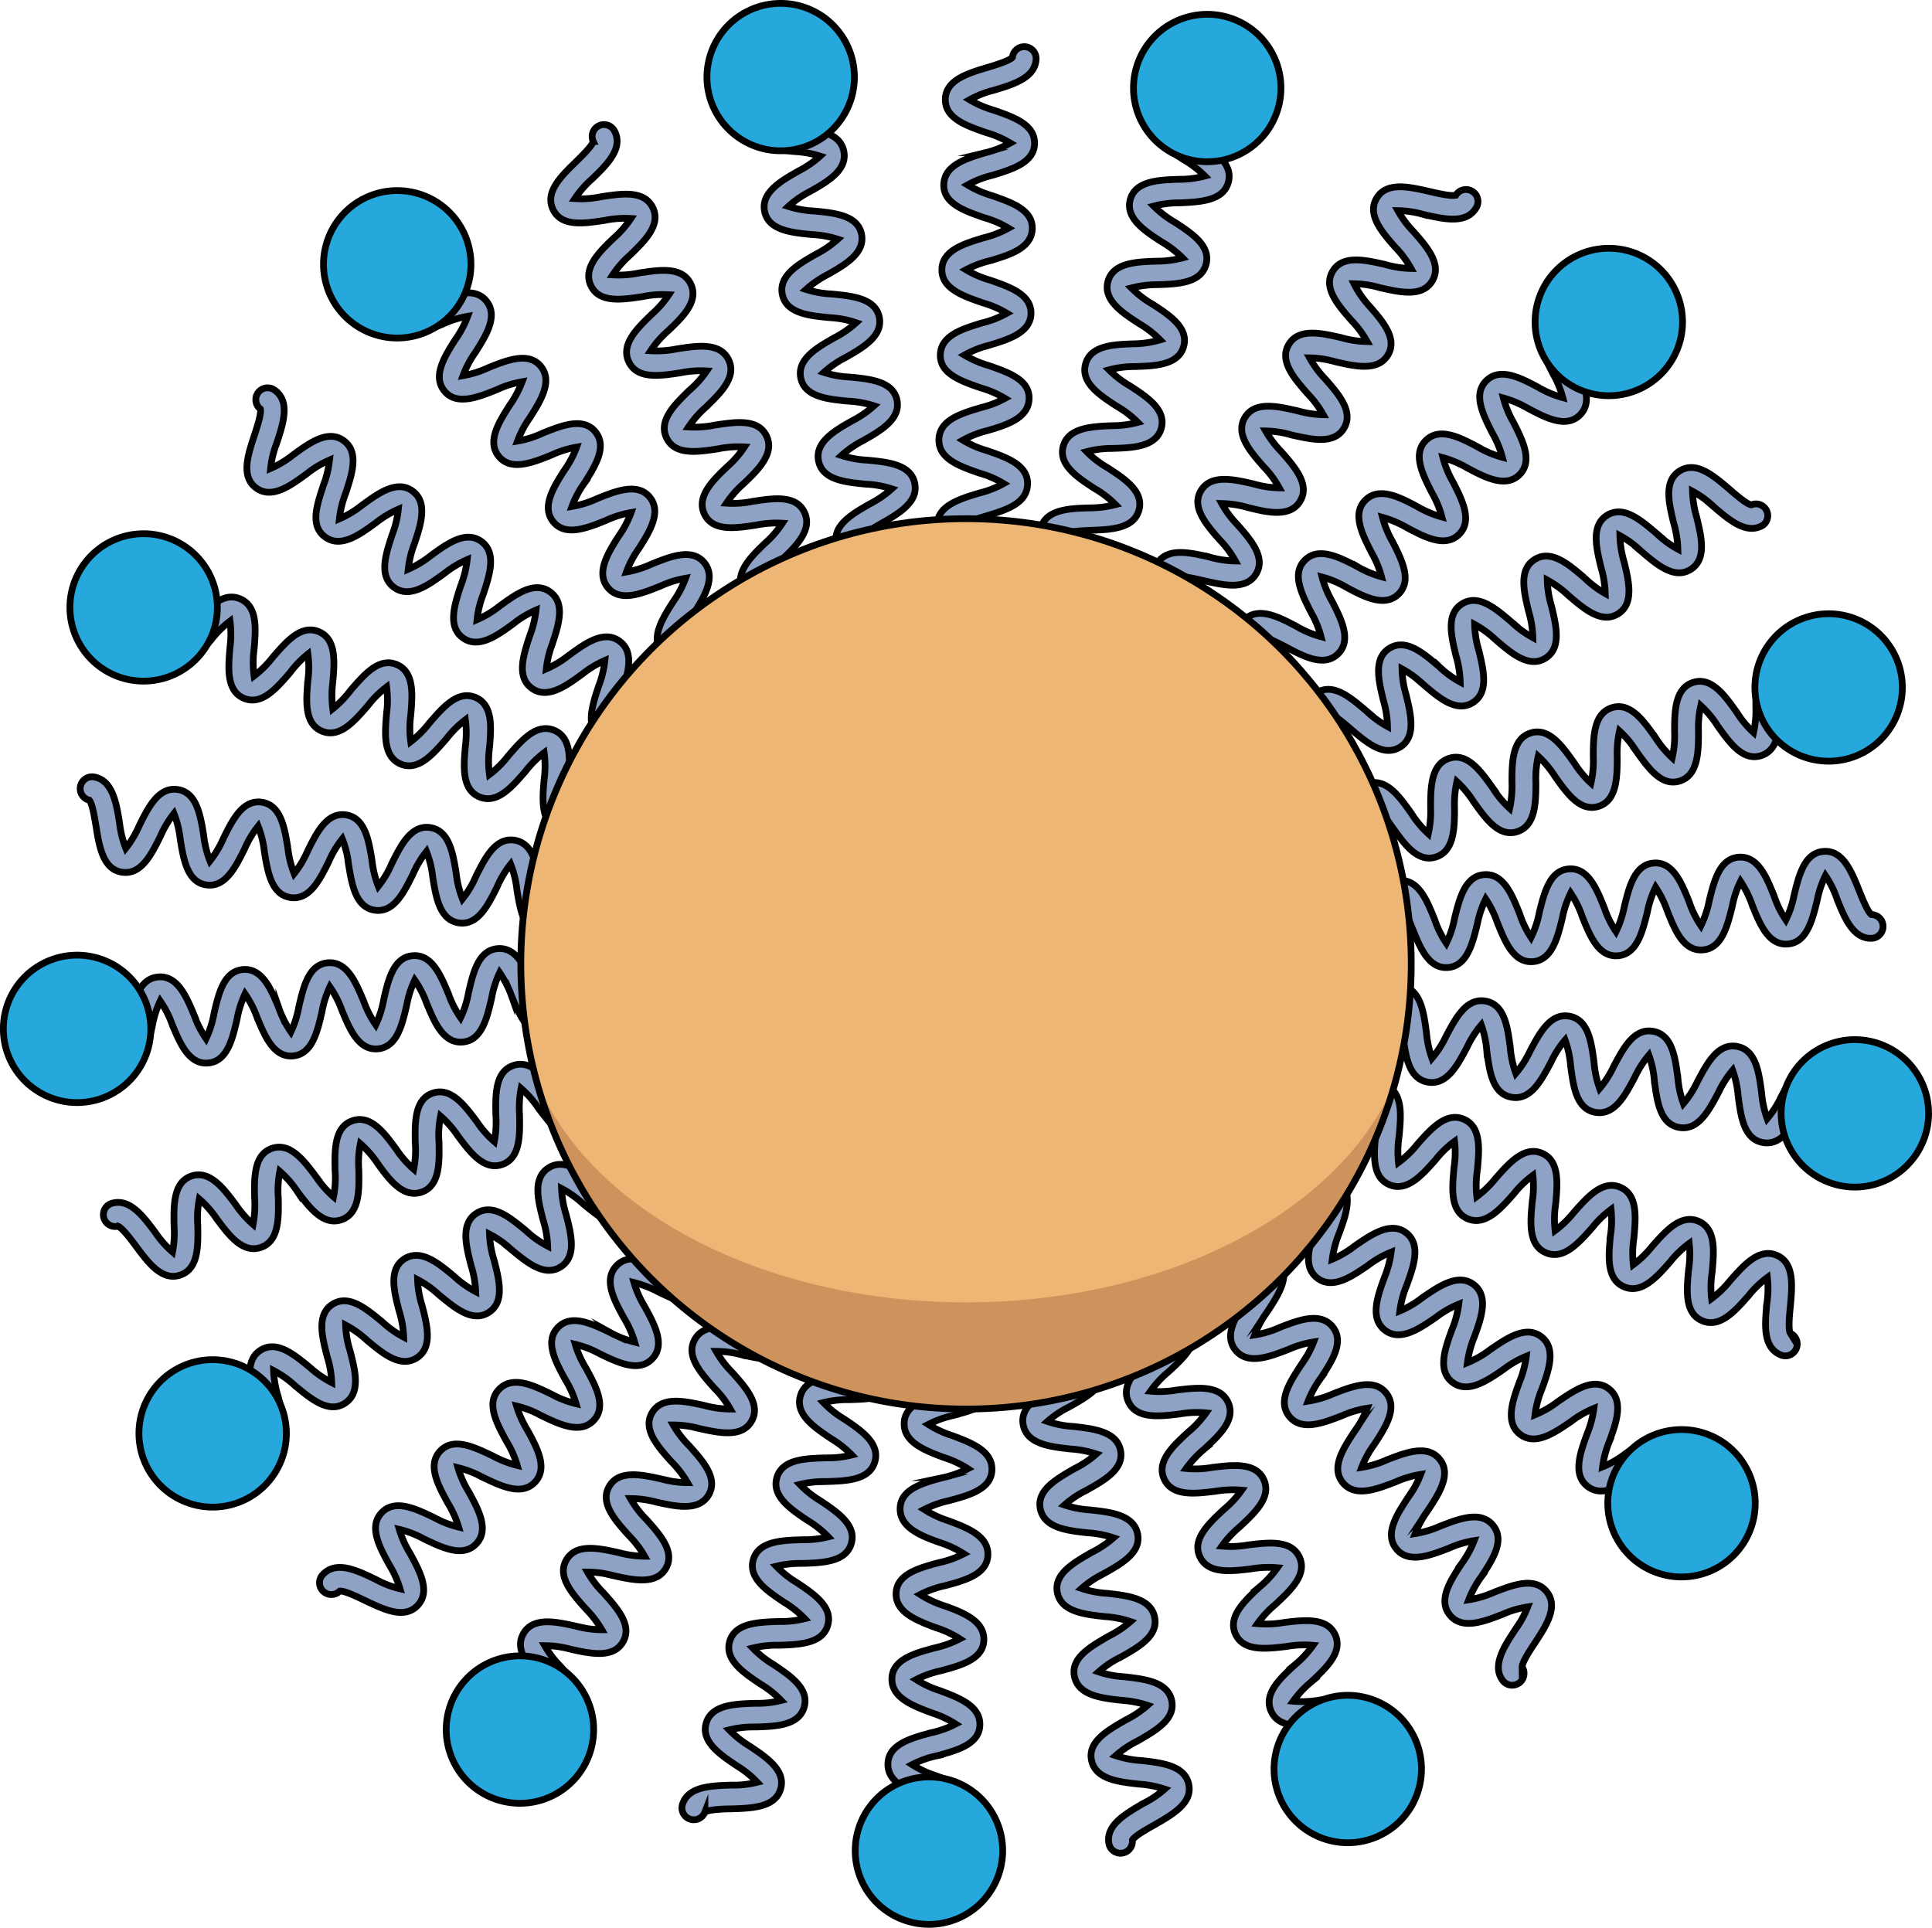 <svg id="Camada_1" data-name="Camada 1" xmlns="http://www.w3.org/2000/svg" width="286.45" height="285.83" viewBox="0 0 286.45 285.83"><title>elastin_like_polypeptide_transition</title><path d="M172.15,86a1.76,1.76,0,0,1-.6-2.41c1.48-2.45,4.81-1.67,7.75-1a14.87,14.87,0,0,0,3.86.59,14.28,14.28,0,0,0-2.33-3.14c-2-2.28-4.24-4.86-2.76-7.3s4.8-1.67,7.74-1a14.63,14.63,0,0,0,3.86.6,14.53,14.53,0,0,0-2.32-3.14c-2-2.27-4.24-4.85-2.77-7.3s4.81-1.66,7.75-1a14.87,14.87,0,0,0,3.86.59,14.92,14.92,0,0,0-2.33-3.13c-2-2.28-4.24-4.86-2.77-7.3s4.81-1.67,7.75-1a14.87,14.87,0,0,0,3.86.59,15.21,15.21,0,0,0-2.33-3.14c-2-2.27-4.24-4.85-2.77-7.3s4.81-1.66,7.75-1a14.57,14.57,0,0,0,3.86.6,14.61,14.61,0,0,0-2.33-3.14c-2-2.27-4.24-4.85-2.76-7.3s4.8-1.66,7.74-1c1.19.28,3.36.79,4,.56a1.75,1.75,0,0,1,3,1.89c-1.47,2.45-4.8,1.66-7.74,1a14.52,14.52,0,0,0-3.86-.59,14.48,14.48,0,0,0,2.33,3.13c2,2.27,4.24,4.85,2.76,7.3s-4.81,1.67-7.75,1a14.81,14.81,0,0,0-3.85-.59A14.5,14.5,0,0,0,203,45.35c2,2.28,4.25,4.86,2.77,7.3s-4.81,1.67-7.75,1a14.87,14.87,0,0,0-3.85-.59,14.77,14.77,0,0,0,2.32,3.14c2,2.27,4.24,4.85,2.77,7.3s-4.81,1.66-7.75,1a14.51,14.51,0,0,0-3.86-.6A15,15,0,0,0,190,67c2,2.28,4.24,4.85,2.77,7.3S188,76,185,75.25a14.93,14.93,0,0,0-3.86-.59,14.52,14.52,0,0,0,2.33,3.14c2,2.27,4.24,4.85,2.76,7.3s-4.81,1.67-7.75,1c-1.18-.27-3.36-.79-4-.55A1.76,1.76,0,0,1,172.15,86Z" fill="#8da2c4" stroke="#000" stroke-miterlimit="10"/><path d="M194.67,105.11a1.74,1.74,0,0,1,.58-2.41c2.44-1.49,5,.74,7.32,2.71a15,15,0,0,0,3.15,2.31,14.63,14.63,0,0,0-.61-3.86c-.71-2.93-1.52-6.26.92-7.75s5,.74,7.32,2.71a14.73,14.73,0,0,0,3.15,2.31,14.68,14.68,0,0,0-.62-3.86c-.71-2.93-1.52-6.26.92-7.75s5,.75,7.32,2.72a14.64,14.64,0,0,0,3.15,2.3,14.56,14.56,0,0,0-.62-3.85c-.71-2.94-1.52-6.26.92-7.75s5,.74,7.32,2.71A14.73,14.73,0,0,0,238,88a15,15,0,0,0-.62-3.85c-.71-2.94-1.52-6.27.92-7.76s5,.75,7.32,2.72a14.48,14.48,0,0,0,3.15,2.31,15,15,0,0,0-.62-3.86c-.71-2.93-1.52-6.26.92-7.75s5,.74,7.32,2.71c.92.8,2.61,2.26,3.27,2.34a1.75,1.75,0,0,1,1.75,3c-2.44,1.49-5-.74-7.32-2.72a14.74,14.74,0,0,0-3.15-2.3,15,15,0,0,0,.62,3.85c.71,2.94,1.52,6.26-.92,7.76s-5-.75-7.32-2.72a14.45,14.45,0,0,0-3.14-2.31,14.63,14.63,0,0,0,.61,3.86c.72,2.93,1.52,6.26-.91,7.75s-5-.74-7.32-2.72a15,15,0,0,0-3.15-2.3,14.56,14.56,0,0,0,.62,3.85c.71,2.94,1.52,6.26-.92,7.75s-5-.74-7.32-2.71a14.73,14.73,0,0,0-3.15-2.31,14.28,14.28,0,0,0,.62,3.86c.71,2.93,1.52,6.26-.92,7.75s-5-.74-7.32-2.72a15.26,15.26,0,0,0-3.15-2.3,14.5,14.5,0,0,0,.61,3.85c.71,2.94,1.52,6.27-.92,7.76s-5-.74-7.32-2.72c-.92-.79-2.62-2.25-3.28-2.33A1.76,1.76,0,0,1,194.67,105.11Z" fill="#8da2c4" stroke="#000" stroke-miterlimit="10"/><path d="M205.84,132.43a1.74,1.74,0,0,1,1.63-1.87c2.85-.2,4.12,3,5.24,5.79a14.43,14.43,0,0,0,1.73,3.5,14.38,14.38,0,0,0,1.23-3.71c.73-2.93,1.55-6.25,4.4-6.45s4.12,3,5.24,5.79A14.43,14.43,0,0,0,227,139a14.38,14.38,0,0,0,1.23-3.71c.73-2.93,1.55-6.25,4.4-6.45s4.12,3,5.24,5.79a14.43,14.43,0,0,0,1.73,3.5,15.24,15.24,0,0,0,1.23-3.7c.72-2.94,1.54-6.26,4.39-6.46s4.12,3,5.24,5.79a14.25,14.25,0,0,0,1.73,3.5,15.24,15.24,0,0,0,1.23-3.7c.72-2.93,1.54-6.26,4.39-6.46s4.12,3,5.24,5.79a14.25,14.25,0,0,0,1.73,3.5,14.42,14.42,0,0,0,1.23-3.7c.72-2.93,1.54-6.26,4.39-6.45s4.12,3,5.24,5.79c.45,1.13,1.28,3.2,1.83,3.58a1.76,1.76,0,0,1,.15,3.51c-2.85.19-4.12-3-5.24-5.79a14.25,14.25,0,0,0-1.73-3.5,14.82,14.82,0,0,0-1.23,3.7c-.72,2.93-1.54,6.26-4.39,6.45s-4.12-3-5.24-5.79a15.41,15.41,0,0,0-1.73-3.5,14.64,14.64,0,0,0-1.23,3.71c-.73,2.93-1.54,6.26-4.4,6.45s-4.12-3-5.23-5.79a15.41,15.41,0,0,0-1.73-3.5,14.64,14.64,0,0,0-1.23,3.71c-.73,2.93-1.55,6.25-4.4,6.45s-4.12-3-5.24-5.79a14.81,14.81,0,0,0-1.72-3.5,14.75,14.75,0,0,0-1.24,3.71c-.72,2.93-1.54,6.25-4.39,6.45s-4.12-3-5.24-5.79a15.2,15.2,0,0,0-1.73-3.5,14.8,14.8,0,0,0-1.24,3.7c-.72,2.94-1.54,6.26-4.39,6.46s-4.12-3-5.24-5.79c-.45-1.13-1.28-3.21-1.83-3.58A1.76,1.76,0,0,1,205.84,132.43Z" fill="#8da2c4" stroke="#000" stroke-miterlimit="10"/><path d="M203.13,161.82a1.75,1.75,0,0,1,2.31-.91c2.62,1.14,2.28,4.55,2,7.56a14.87,14.87,0,0,0-.09,3.9,14.69,14.69,0,0,0,2.81-2.72c2-2.26,4.26-4.83,6.88-3.69s2.28,4.55,2,7.55a14.9,14.9,0,0,0-.08,3.91,15,15,0,0,0,2.81-2.72c2-2.27,4.26-4.84,6.88-3.69s2.27,4.55,2,7.55a14.41,14.41,0,0,0-.08,3.9,14.88,14.88,0,0,0,2.8-2.71c2-2.27,4.26-4.84,6.88-3.7s2.27,4.55,2,7.55a14.48,14.48,0,0,0-.08,3.91,15,15,0,0,0,2.8-2.72c2-2.27,4.26-4.84,6.88-3.7s2.27,4.55,2,7.56a14.41,14.41,0,0,0-.08,3.9,15,15,0,0,0,2.8-2.72c2-2.26,4.26-4.83,6.88-3.69s2.27,4.55,2,7.55c-.12,1.21-.35,3.44,0,4a1.76,1.76,0,0,1-1.49,3.19c-2.62-1.15-2.28-4.55-2-7.56a14.83,14.83,0,0,0,.08-3.9,14.59,14.59,0,0,0-2.8,2.71c-2,2.27-4.26,4.84-6.88,3.7s-2.28-4.55-2-7.55a14.52,14.52,0,0,0,.09-3.91,14.69,14.69,0,0,0-2.81,2.72c-2,2.27-4.25,4.84-6.87,3.7s-2.28-4.55-2-7.56a14.45,14.45,0,0,0,.09-3.9,14.67,14.67,0,0,0-2.8,2.72c-2,2.26-4.26,4.83-6.88,3.69s-2.28-4.55-2-7.55a14.52,14.52,0,0,0,.09-3.91,14.69,14.69,0,0,0-2.81,2.72c-2,2.27-4.26,4.84-6.88,3.7s-2.27-4.55-2-7.56a14.41,14.41,0,0,0,.08-3.9,14.29,14.29,0,0,0-2.8,2.71c-2,2.27-4.26,4.84-6.88,3.7s-2.28-4.55-2-7.56c.12-1.21.35-3.43,0-4A1.75,1.75,0,0,1,203.13,161.82Z" fill="#8da2c4" stroke="#000" stroke-miterlimit="10"/><path d="M187.16,186.64a1.75,1.75,0,0,1,2.47.26c1.79,2.22-.08,5.09-1.74,7.61a14.62,14.62,0,0,0-1.87,3.43,14.41,14.41,0,0,0,3.74-1.12c2.82-1.09,6-2.32,7.81-.1s-.08,5.09-1.74,7.62a14.82,14.82,0,0,0-1.88,3.42,14.81,14.81,0,0,0,3.75-1.11c2.81-1.09,6-2.33,7.8-.11s-.08,5.09-1.73,7.62a14.45,14.45,0,0,0-1.88,3.42,14.41,14.41,0,0,0,3.74-1.12c2.82-1.09,6-2.32,7.81-.1s-.08,5.09-1.74,7.61a14.87,14.87,0,0,0-1.88,3.43,15,15,0,0,0,3.74-1.12c2.82-1.09,6-2.33,7.81-.1s-.08,5.08-1.74,7.61a14.57,14.57,0,0,0-1.87,3.42,14.75,14.75,0,0,0,3.74-1.11c2.82-1.09,6-2.33,7.81-.1s-.09,5.08-1.74,7.61c-.67,1-1.9,2.88-1.89,3.55a1.76,1.76,0,0,1-2.79,2.13c-1.79-2.22.08-5.08,1.74-7.61a15,15,0,0,0,1.88-3.42,14.63,14.63,0,0,0-3.74,1.11c-2.82,1.09-6,2.33-7.81.1s.08-5.08,1.74-7.61a14.75,14.75,0,0,0,1.87-3.42,14.41,14.41,0,0,0-3.74,1.12c-2.82,1.09-6,2.32-7.8.1s.08-5.09,1.73-7.61a14.5,14.5,0,0,0,1.88-3.43,15.24,15.24,0,0,0-3.74,1.12c-2.82,1.09-6,2.33-7.81.1s.08-5.08,1.74-7.61a15,15,0,0,0,1.88-3.42,14.69,14.69,0,0,0-3.75,1.11c-2.81,1.09-6,2.33-7.8.1s.08-5.08,1.73-7.61a14.5,14.5,0,0,0,1.88-3.43A15.24,15.24,0,0,0,191,200.1c-2.82,1.09-6,2.32-7.81.1s.08-5.09,1.73-7.61c.67-1,1.9-2.89,1.89-3.56A1.74,1.74,0,0,1,187.16,186.64Z" fill="#8da2c4" stroke="#000" stroke-miterlimit="10"/><path d="M161.53,201.27a1.76,1.76,0,0,1,2.07,1.38c.57,2.8-2.42,4.47-5.06,5.95a14.55,14.55,0,0,0-3.24,2.17,14.3,14.3,0,0,0,3.83.74c3,.34,6.41.72,7,3.52s-2.42,4.47-5.06,5.95a14.55,14.55,0,0,0-3.24,2.17,14.53,14.53,0,0,0,3.83.74c3,.33,6.4.71,7,3.52s-2.42,4.47-5.05,5.94a14.88,14.88,0,0,0-3.25,2.18,14.73,14.73,0,0,0,3.83.73c3,.34,6.41.72,7,3.52s-2.42,4.47-5.06,5.95a13.9,13.9,0,0,0-3.24,2.17,14.56,14.56,0,0,0,3.83.73c3,.34,6.4.72,7,3.52s-2.42,4.47-5.06,6a14.68,14.68,0,0,0-3.24,2.17,14.64,14.64,0,0,0,3.83.73c3,.34,6.41.72,7,3.52s-2.42,4.47-5.05,6c-1.06.59-3,1.68-3.31,2.28a1.76,1.76,0,0,1-3.46.6c-.57-2.8,2.42-4.47,5-6a14.88,14.88,0,0,0,3.25-2.17,15.12,15.12,0,0,0-3.84-.74c-3-.33-6.4-.71-7-3.51s2.42-4.47,5.06-6a14.55,14.55,0,0,0,3.24-2.17,15,15,0,0,0-3.83-.74c-3-.33-6.4-.71-7-3.51s2.42-4.47,5.05-6a14.88,14.88,0,0,0,3.25-2.17,15.13,15.13,0,0,0-3.83-.74c-3-.33-6.41-.71-7-3.51s2.42-4.47,5.06-6a14.88,14.88,0,0,0,3.25-2.17,14.7,14.7,0,0,0-3.84-.74c-3-.33-6.4-.71-7-3.52s2.42-4.47,5.06-6a14.55,14.55,0,0,0,3.24-2.17,15,15,0,0,0-3.83-.74c-3-.33-6.41-.71-7-3.51s2.42-4.48,5.06-6c1.06-.59,3-1.68,3.31-2.28A1.77,1.77,0,0,1,161.53,201.27Z" fill="#8da2c4" stroke="#000" stroke-miterlimit="10"/><path d="M132,202.43a1.75,1.75,0,0,1,1.2,2.17c-.79,2.75-4.21,2.85-7.23,2.94a14.9,14.9,0,0,0-3.88.43,14.52,14.52,0,0,0,3.06,2.43c2.51,1.68,5.35,3.59,4.56,6.34s-4.21,2.85-7.23,2.94a14.9,14.9,0,0,0-3.88.43,14.58,14.58,0,0,0,3.06,2.43c2.5,1.68,5.35,3.59,4.56,6.33s-4.22,2.85-7.24,2.95a14.62,14.62,0,0,0-3.88.42,14.78,14.78,0,0,0,3.06,2.43c2.51,1.68,5.36,3.59,4.56,6.33s-4.21,2.85-7.23,2.95a14.62,14.62,0,0,0-3.88.42,14.78,14.78,0,0,0,3.06,2.43c2.51,1.68,5.35,3.59,4.56,6.33s-4.21,2.85-7.23,2.94a15,15,0,0,0-3.88.43,14.78,14.78,0,0,0,3.06,2.43c2.51,1.68,5.35,3.59,4.56,6.33s-4.21,2.85-7.23,2.95c-1.21,0-3.45.1-4,.49a1.76,1.76,0,0,1-3.35-1.06c.79-2.75,4.22-2.85,7.23-2.95a14.52,14.52,0,0,0,3.88-.42,14.43,14.43,0,0,0-3-2.43c-2.51-1.68-5.36-3.59-4.57-6.33s4.22-2.85,7.24-2.95a14.62,14.62,0,0,0,3.88-.42,14.78,14.78,0,0,0-3.06-2.43c-2.51-1.68-5.36-3.59-4.57-6.33s4.22-2.85,7.24-2.95a14.62,14.62,0,0,0,3.88-.42,14.78,14.78,0,0,0-3.06-2.43c-2.51-1.68-5.36-3.59-4.56-6.33s4.21-2.85,7.23-2.94a15,15,0,0,0,3.88-.43,14.78,14.78,0,0,0-3.06-2.43c-2.51-1.68-5.35-3.59-4.56-6.34s4.21-2.85,7.23-2.94a14.53,14.53,0,0,0,3.88-.43,14.83,14.83,0,0,0-3.06-2.42c-2.51-1.69-5.35-3.59-4.56-6.34s4.21-2.85,7.23-2.95c1.22,0,3.45-.1,4-.49A1.76,1.76,0,0,1,132,202.43Z" fill="#8da2c4" stroke="#000" stroke-miterlimit="10"/><path d="M105.35,189.83a1.75,1.75,0,0,1,.06,2.48c-2,2.07-5,.59-7.77-.73A15.29,15.29,0,0,0,94,190.17a14.68,14.68,0,0,0,1.59,3.57c1.45,2.65,3.09,5.66,1.12,7.73s-5.06.58-7.78-.73a14.34,14.34,0,0,0-3.64-1.41,14.93,14.93,0,0,0,1.6,3.56c1.45,2.65,3.09,5.66,1.12,7.73s-5.06.58-7.78-.73a14.34,14.34,0,0,0-3.64-1.41,15.11,15.11,0,0,0,1.6,3.56c1.45,2.65,3.09,5.65,1.12,7.73s-5,.58-7.77-.73a14.94,14.94,0,0,0-3.64-1.42,14.68,14.68,0,0,0,1.59,3.57c1.45,2.65,3.09,5.65,1.12,7.72s-5,.59-7.77-.73a14.48,14.48,0,0,0-3.64-1.41,14.54,14.54,0,0,0,1.6,3.56c1.44,2.65,3.08,5.66,1.11,7.73s-5,.58-7.77-.73c-1.09-.53-3.11-1.5-3.77-1.41a1.75,1.75,0,0,1-2.48-2.48c2-2.07,5.06-.58,7.78.73a14.48,14.48,0,0,0,3.64,1.41,14.54,14.54,0,0,0-1.6-3.56c-1.45-2.65-3.09-5.66-1.12-7.73s5.06-.58,7.78.73A14.34,14.34,0,0,0,68,226.43a14.93,14.93,0,0,0-1.6-3.56c-1.45-2.65-3.09-5.66-1.12-7.73s5-.58,7.77.73a14.94,14.94,0,0,0,3.64,1.42,14.68,14.68,0,0,0-1.59-3.57C73.66,211.07,72,208.07,74,206s5.05-.59,7.77.73a14.87,14.87,0,0,0,3.64,1.41,14.68,14.68,0,0,0-1.59-3.57c-1.45-2.65-3.09-5.65-1.12-7.72s5-.59,7.77.73A14.87,14.87,0,0,0,94.1,199a14.68,14.68,0,0,0-1.59-3.57c-1.45-2.65-3.09-5.65-1.12-7.73s5-.58,7.77.73c1.1.53,3.11,1.5,3.77,1.41A1.76,1.76,0,0,1,105.35,189.83Z" fill="#8da2c4" stroke="#000" stroke-miterlimit="10"/><path d="M87.49,166.33a1.75,1.75,0,0,1-1.09,2.23c-2.7.93-4.75-1.81-6.56-4.23a14.6,14.6,0,0,0-2.58-2.94,15.17,15.17,0,0,0-.23,3.9c.06,3,.13,6.45-2.58,7.38s-4.75-1.82-6.56-4.24a14.53,14.53,0,0,0-2.57-2.93,14.22,14.22,0,0,0-.23,3.89c.06,3,.12,6.45-2.58,7.37S57.76,175,56,172.53a14.9,14.9,0,0,0-2.57-2.94,14.32,14.32,0,0,0-.23,3.9c.06,3,.12,6.44-2.58,7.37s-4.75-1.81-6.56-4.23a14.9,14.9,0,0,0-2.57-2.94,14.29,14.29,0,0,0-.23,3.9c.06,3,.13,6.44-2.58,7.37s-4.75-1.82-6.55-4.24a14.83,14.83,0,0,0-2.58-2.93,14.67,14.67,0,0,0-.23,3.9c.06,3,.13,6.44-2.58,7.37s-4.75-1.82-6.55-4.24c-.73-1-2.07-2.76-2.7-3a1.76,1.76,0,0,1-1.05-3.35c2.71-.92,4.75,1.82,6.56,4.24a14.55,14.55,0,0,0,2.58,2.93,15.05,15.05,0,0,0,.23-3.89c-.06-3-.13-6.45,2.57-7.37s4.75,1.81,6.56,4.23a14.92,14.92,0,0,0,2.58,2.94,15.17,15.17,0,0,0,.23-3.9c-.06-3-.13-6.44,2.57-7.37s4.75,1.81,6.56,4.24a14.81,14.81,0,0,0,2.57,2.93,14.26,14.26,0,0,0,.23-3.9c-.06-3-.13-6.44,2.58-7.37S57,168,58.77,170.43a14.53,14.53,0,0,0,2.57,2.93,14.26,14.26,0,0,0,.23-3.9c-.06-3-.12-6.44,2.58-7.37s4.75,1.82,6.56,4.24a14.25,14.25,0,0,0,2.58,2.93,15.1,15.1,0,0,0,.23-3.9c-.06-3-.13-6.44,2.58-7.37s4.75,1.82,6.56,4.24c.72,1,2.06,2.76,2.69,3A1.76,1.76,0,0,1,87.49,166.33Z" fill="#8da2c4" stroke="#000" stroke-miterlimit="10"/><path d="M82.5,137.25a1.75,1.75,0,0,1-2,1.47c-2.82-.42-3.37-3.8-3.86-6.79a14.48,14.48,0,0,0-.93-3.79,14.88,14.88,0,0,0-2,3.35c-1.34,2.71-2.86,5.78-5.69,5.35s-3.38-3.8-3.86-6.78a14.46,14.46,0,0,0-.93-3.8,14.88,14.88,0,0,0-2,3.35c-1.34,2.71-2.86,5.78-5.68,5.35s-3.38-3.8-3.87-6.78a14.38,14.38,0,0,0-.93-3.79,14.8,14.8,0,0,0-2,3.35c-1.34,2.7-2.86,5.77-5.69,5.34s-3.37-3.8-3.86-6.78a14.48,14.48,0,0,0-.93-3.79,14.8,14.8,0,0,0-2,3.35c-1.34,2.7-2.86,5.77-5.69,5.35s-3.37-3.81-3.86-6.79a14.48,14.48,0,0,0-.93-3.79,15,15,0,0,0-2,3.35c-1.34,2.71-2.86,5.77-5.69,5.35s-3.38-3.81-3.86-6.79c-.2-1.2-.55-3.4-1-3.89a1.76,1.76,0,0,1,.61-3.46c2.83.43,3.38,3.81,3.87,6.79a14.48,14.48,0,0,0,.93,3.79,15,15,0,0,0,2-3.35c1.34-2.71,2.86-5.77,5.69-5.35s3.37,3.81,3.86,6.79a14.48,14.48,0,0,0,.93,3.79,14.88,14.88,0,0,0,2-3.35c1.34-2.71,2.86-5.78,5.69-5.35s3.37,3.8,3.86,6.79a14.48,14.48,0,0,0,.93,3.79,14.88,14.88,0,0,0,2-3.35c1.34-2.71,2.86-5.78,5.69-5.35s3.38,3.8,3.86,6.78a14.56,14.56,0,0,0,.93,3.8,14.74,14.74,0,0,0,2-3.36c1.34-2.7,2.86-5.77,5.69-5.34s3.37,3.8,3.86,6.78a14.38,14.38,0,0,0,.93,3.79,14.44,14.44,0,0,0,2-3.35c1.35-2.7,2.87-5.77,5.69-5.35s3.38,3.81,3.87,6.79c.19,1.2.55,3.41,1,3.89A1.76,1.76,0,0,1,82.5,137.25Z" fill="#8da2c4" stroke="#000" stroke-miterlimit="10"/><path d="M91.51,109.14a1.77,1.77,0,0,1-2.46.39c-2.31-1.69-1.24-4.94-.29-7.81a14.56,14.56,0,0,0,.92-3.79,14.84,14.84,0,0,0-3.32,2c-2.44,1.78-5.21,3.8-7.52,2.12s-1.24-4.93-.29-7.8a14.56,14.56,0,0,0,.92-3.79,14.48,14.48,0,0,0-3.32,2c-2.44,1.78-5.21,3.8-7.52,2.12s-1.24-4.94-.29-7.8a15,15,0,0,0,.93-3.8,15,15,0,0,0-3.33,2c-2.44,1.78-5.2,3.8-7.51,2.12s-1.24-4.93-.29-7.8a14.56,14.56,0,0,0,.92-3.79,14.84,14.84,0,0,0-3.32,2c-2.44,1.78-5.2,3.8-7.52,2.12S47,74.87,47.93,72a15,15,0,0,0,.93-3.79,14.88,14.88,0,0,0-3.33,2C43.1,72,40.33,74.05,38,72.37s-1.24-4.93-.29-7.8c.38-1.16,1.08-3.28.9-3.92a1.75,1.75,0,0,1,2.14-2.78c2.31,1.68,1.24,4.93.29,7.8a14.47,14.47,0,0,0-.92,3.79,14.84,14.84,0,0,0,3.32-2c2.44-1.79,5.21-3.81,7.52-2.12s1.24,4.93.29,7.8a14.94,14.94,0,0,0-.93,3.79,14.88,14.88,0,0,0,3.33-2c2.44-1.79,5.2-3.81,7.51-2.12s1.24,4.93.29,7.8a14.47,14.47,0,0,0-.92,3.79,14.56,14.56,0,0,0,3.32-2c2.44-1.78,5.2-3.8,7.51-2.12s1.24,4.94.3,7.81a14.53,14.53,0,0,0-.93,3.79,14.81,14.81,0,0,0,3.33-2c2.44-1.78,5.2-3.8,7.51-2.11s1.24,4.93.29,7.8A14.56,14.56,0,0,0,81,99.18a15.11,15.11,0,0,0,3.33-2c2.43-1.78,5.2-3.8,7.51-2.12s1.24,4.93.29,7.8c-.38,1.16-1.08,3.28-.9,3.92A1.77,1.77,0,0,1,91.51,109.14Z" fill="#8da2c4" stroke="#000" stroke-miterlimit="10"/><path d="M112.47,88.37a1.75,1.75,0,0,1-2.35-.79c-1.28-2.56,1.18-5,3.34-7.06A14.6,14.6,0,0,0,116,77.58a14.86,14.86,0,0,0-3.89.28c-3,.45-6.38,1-7.65-1.59s1.18-5,3.35-7.06a14.6,14.6,0,0,0,2.57-2.94,14.94,14.94,0,0,0-3.9.28c-3,.46-6.37,1-7.64-1.59s1.18-4.95,3.34-7.06A14.31,14.31,0,0,0,104.78,55a14.86,14.86,0,0,0-3.89.28c-3,.45-6.37,1-7.64-1.59s1.18-4.95,3.34-7.06a14.31,14.31,0,0,0,2.57-2.93,14.86,14.86,0,0,0-3.89.28c-3,.45-6.37,1-7.64-1.59s1.18-5,3.34-7.06a14.85,14.85,0,0,0,2.57-2.93,14.44,14.44,0,0,0-3.89.28c-3,.45-6.37,1-7.64-1.59s1.18-4.95,3.34-7.06c.87-.85,2.47-2.41,2.61-3.06a1.75,1.75,0,0,1,3.18-1.48C92.42,22,90,24.41,87.8,26.52a14.85,14.85,0,0,0-2.57,2.93,14,14,0,0,0,3.89-.28c3-.45,6.37-1,7.65,1.59s-1.18,4.95-3.35,7.06a14.6,14.6,0,0,0-2.57,2.94,14.86,14.86,0,0,0,3.89-.28c3-.46,6.37-1,7.65,1.59s-1.18,4.94-3.35,7a14.6,14.6,0,0,0-2.57,2.94,14.86,14.86,0,0,0,3.89-.28c3-.46,6.37-1,7.65,1.59s-1.18,4.94-3.35,7.05a14.6,14.6,0,0,0-2.57,2.94,15,15,0,0,0,3.9-.28c3-.45,6.37-1,7.64,1.59s-1.18,5-3.34,7.06a14.62,14.62,0,0,0-2.58,2.93,14.46,14.46,0,0,0,3.9-.27c3-.46,6.37-1,7.64,1.59s-1.18,5-3.34,7.06c-.87.85-2.47,2.41-2.61,3.06A1.76,1.76,0,0,1,112.47,88.37Z" fill="#8da2c4" stroke="#000" stroke-miterlimit="10"/><path d="M140.66,79.62a1.74,1.74,0,0,1-1.72-1.78c.05-2.86,3.33-3.85,6.22-4.72a14.62,14.62,0,0,0,3.64-1.42,14.62,14.62,0,0,0-3.59-1.55c-2.86-1-6.09-2.09-6-5s3.33-3.84,6.22-4.71A14.62,14.62,0,0,0,149,59.07a14.71,14.71,0,0,0-3.58-1.55c-2.86-1-6.1-2.08-6-4.94s3.33-3.84,6.23-4.71a14.69,14.69,0,0,0,3.63-1.42,14.71,14.71,0,0,0-3.58-1.55c-2.86-1-6.1-2.08-6.05-4.94s3.34-3.84,6.23-4.71a14.78,14.78,0,0,0,3.64-1.42,14.62,14.62,0,0,0-3.59-1.55c-2.86-1-6.1-2.08-6-4.94s3.33-3.84,6.22-4.71a14.62,14.62,0,0,0,3.64-1.42,14.71,14.71,0,0,0-3.58-1.55c-2.86-1-6.1-2.08-6.05-4.94s3.33-3.84,6.22-4.71c1.17-.35,3.31-1,3.73-1.51a1.76,1.76,0,0,1,3.51.15c-.05,2.86-3.33,3.85-6.23,4.72a14.53,14.53,0,0,0-3.63,1.42,15.1,15.1,0,0,0,3.58,1.55c2.86,1,6.1,2.08,6.05,4.94S150,25.12,147.1,26a14.62,14.62,0,0,0-3.64,1.42A15,15,0,0,0,147.05,29c2.86,1,6.1,2.08,6,4.94s-3.33,3.84-6.22,4.71A14.62,14.62,0,0,0,143.23,40a14.72,14.72,0,0,0,3.58,1.54c2.86,1,6.1,2.09,6.05,4.94s-3.33,3.85-6.22,4.72A14.62,14.62,0,0,0,143,52.65a15.1,15.1,0,0,0,3.58,1.55c2.86,1,6.1,2.08,6,4.94S149.3,63,146.4,63.85a14.53,14.53,0,0,0-3.63,1.42,14.37,14.37,0,0,0,3.58,1.55c2.86,1,6.1,2.09,6,5s-3.33,3.84-6.22,4.71c-1.16.35-3.31,1-3.73,1.51A1.74,1.74,0,0,1,140.66,79.62Z" fill="#8da2c4" stroke="#000" stroke-miterlimit="10"/><path d="M184.52,94.39a1.76,1.76,0,0,1,0-2.49c2-2,5.07-.43,7.75,1a14.66,14.66,0,0,0,3.6,1.51,14.73,14.73,0,0,0-1.49-3.61c-1.37-2.69-2.93-5.74-.9-7.75s5.07-.44,7.75.95a14.89,14.89,0,0,0,3.6,1.52,14.73,14.73,0,0,0-1.49-3.61c-1.37-2.69-2.92-5.75-.89-7.76s5.06-.44,7.75,1a14.6,14.6,0,0,0,3.59,1.51,14.67,14.67,0,0,0-1.49-3.6c-1.37-2.7-2.92-5.75-.89-7.76s5.06-.44,7.75,1a14.6,14.6,0,0,0,3.59,1.51,14.67,14.67,0,0,0-1.49-3.6c-1.37-2.7-2.92-5.75-.89-7.76s5.06-.44,7.74,1a14.82,14.82,0,0,0,3.6,1.51,14.67,14.67,0,0,0-1.49-3.6c-1.37-2.7-2.92-5.75-.89-7.76s5.06-.44,7.74,1c1.08.56,3.07,1.59,3.73,1.52a1.76,1.76,0,0,1,2.41,2.56c-2,2-5.07.43-7.75-1a14.89,14.89,0,0,0-3.6-1.52,14.73,14.73,0,0,0,1.49,3.61c1.37,2.69,2.92,5.74.9,7.76s-5.07.43-7.75-1a15.3,15.3,0,0,0-3.6-1.52,14.57,14.57,0,0,0,1.49,3.61c1.37,2.69,2.92,5.75.9,7.76s-5.07.43-7.75-1a15.3,15.3,0,0,0-3.6-1.52,14.57,14.57,0,0,0,1.49,3.61c1.37,2.69,2.93,5.74.9,7.76s-5.07.43-7.75-1a15.3,15.3,0,0,0-3.6-1.52,14.78,14.78,0,0,0,1.49,3.62c1.37,2.69,2.92,5.74.89,7.75s-5.06.44-7.74-1a14.5,14.5,0,0,0-3.6-1.52,14.73,14.73,0,0,0,1.49,3.61c1.37,2.69,2.92,5.74.89,7.76s-5.07.44-7.75-1c-1.08-.56-3.07-1.59-3.73-1.51A1.75,1.75,0,0,1,184.52,94.39Z" fill="#8da2c4" stroke="#000" stroke-miterlimit="10"/><path id="changecolor" d="M230.76,55.43A10.93,10.93,0,1,0,230.82,40,10.93,10.93,0,0,0,230.76,55.43Z" fill="#26a8dc" stroke="#000" stroke-linecap="round" stroke-linejoin="round"/><path d="M201.68,118.39a1.77,1.77,0,0,1,1.16-2.2c2.73-.85,4.7,2,6.43,4.43a14.49,14.49,0,0,0,2.5,3,15,15,0,0,0,.34-3.89c0-3,.06-6.45,2.79-7.3s4.7,2,6.44,4.43a14.35,14.35,0,0,0,2.49,3,15,15,0,0,0,.34-3.89c0-3,.06-6.44,2.79-7.29s4.7,2,6.43,4.43a15,15,0,0,0,2.49,3,14.46,14.46,0,0,0,.35-3.88c0-3,.05-6.45,2.78-7.3s4.7,2,6.43,4.43a15,15,0,0,0,2.49,3,14.46,14.46,0,0,0,.35-3.88c0-3,.05-6.45,2.78-7.3s4.7,2,6.44,4.43a14.43,14.43,0,0,0,2.49,3,15,15,0,0,0,.34-3.89c0-3,.06-6.45,2.79-7.3s4.69,2,6.43,4.43c.7,1,2,2.82,2.6,3.06a1.76,1.76,0,0,1,1,3.38c-2.73.85-4.7-2-6.43-4.42a14.8,14.8,0,0,0-2.49-3,14.5,14.5,0,0,0-.35,3.89c0,3-.06,6.44-2.79,7.29s-4.69-2-6.43-4.42a14.48,14.48,0,0,0-2.49-3,15,15,0,0,0-.34,3.89c0,3-.06,6.44-2.79,7.29s-4.69-2-6.43-4.42a14.48,14.48,0,0,0-2.49-3,15,15,0,0,0-.34,3.89c0,3-.06,6.44-2.79,7.29s-4.7-2-6.43-4.43a15,15,0,0,0-2.49-3,14.5,14.5,0,0,0-.35,3.89c0,3-.06,6.44-2.79,7.29s-4.69-2-6.43-4.42a14.8,14.8,0,0,0-2.49-3,14.92,14.92,0,0,0-.35,3.89c0,3-.05,6.44-2.79,7.29s-4.69-2-6.43-4.42c-.7-1-2-2.83-2.61-3.07A1.76,1.76,0,0,1,201.68,118.39Z" fill="#8da2c4" stroke="#000" stroke-miterlimit="10"/><path id="changecolor-2" data-name="changecolor" d="M260.69,105.19a10.93,10.93,0,1,0,7.19-13.69A10.93,10.93,0,0,0,260.69,105.19Z" fill="#26a8dc" stroke="#000" stroke-linecap="round" stroke-linejoin="round"/><path d="M205.83,147.61a1.75,1.75,0,0,1,2-1.41c2.81.5,3.26,3.9,3.66,6.89a15,15,0,0,0,.82,3.82,14.86,14.86,0,0,0,2.11-3.29c1.42-2.67,3-5.69,5.84-5.18s3.27,3.9,3.66,6.89a15,15,0,0,0,.82,3.82,14.86,14.86,0,0,0,2.11-3.29c1.42-2.67,3-5.69,5.84-5.18s3.26,3.9,3.66,6.89a14.62,14.62,0,0,0,.82,3.82,14.85,14.85,0,0,0,2.1-3.29c1.42-2.67,3-5.69,5.84-5.18s3.26,3.9,3.66,6.89a14.62,14.62,0,0,0,.82,3.82,14.85,14.85,0,0,0,2.1-3.29c1.42-2.67,3-5.69,5.84-5.18s3.26,3.9,3.66,6.89a14.62,14.62,0,0,0,.82,3.82,14.85,14.85,0,0,0,2.1-3.29c1.42-2.67,3-5.69,5.84-5.18s3.27,3.9,3.67,6.89c.16,1.21.45,3.42.89,3.92a1.76,1.76,0,0,1-.71,3.44c-2.82-.51-3.27-3.9-3.67-6.89a14.62,14.62,0,0,0-.82-3.82,14.85,14.85,0,0,0-2.1,3.29c-1.42,2.67-3,5.69-5.84,5.18s-3.26-3.9-3.66-6.89a14.62,14.62,0,0,0-.82-3.82,14.85,14.85,0,0,0-2.1,3.29c-1.42,2.67-3,5.69-5.84,5.18s-3.26-3.9-3.66-6.89a14.62,14.62,0,0,0-.82-3.82,14.85,14.85,0,0,0-2.1,3.29c-1.42,2.67-3,5.69-5.84,5.18s-3.26-3.9-3.66-6.89a14.62,14.62,0,0,0-.82-3.82,14.5,14.5,0,0,0-2.1,3.29c-1.42,2.67-3,5.69-5.85,5.18s-3.26-3.9-3.66-6.89a14.62,14.62,0,0,0-.82-3.82,14.85,14.85,0,0,0-2.1,3.29c-1.42,2.67-3,5.69-5.84,5.18s-3.27-3.9-3.67-6.89c-.16-1.21-.45-3.43-.89-3.93A1.75,1.75,0,0,1,205.83,147.61Z" fill="#8da2c4" stroke="#000" stroke-miterlimit="10"/><path id="changecolor-3" data-name="changecolor" d="M264.26,163.14a10.93,10.93,0,1,0,12.7-8.81A10.93,10.93,0,0,0,264.26,163.14Z" fill="#26a8dc" stroke="#000" stroke-linecap="round" stroke-linejoin="round"/><path d="M196,175.44a1.76,1.76,0,0,1,2.46-.31c2.27,1.75,1.1,5,.07,7.81a14.53,14.53,0,0,0-1,3.77,14.61,14.61,0,0,0,3.38-2c2.49-1.71,5.32-3.65,7.58-1.9s1.09,5,.06,7.81a14.36,14.36,0,0,0-1,3.76,14.61,14.61,0,0,0,3.38-2c2.49-1.71,5.31-3.64,7.58-1.9s1.09,5,.06,7.81a15,15,0,0,0-1,3.77,14.86,14.86,0,0,0,3.39-1.95c2.49-1.71,5.31-3.65,7.57-1.9s1.09,5,.06,7.8a14.53,14.53,0,0,0-1,3.77,14.61,14.61,0,0,0,3.38-1.95c2.49-1.71,5.31-3.65,7.57-1.9s1.1,5,.07,7.81a14.83,14.83,0,0,0-1,3.76,14.61,14.61,0,0,0,3.38-1.95c2.49-1.71,5.32-3.65,7.58-1.9s1.09,5,.06,7.81c-.41,1.14-1.17,3.24-1,3.89a1.76,1.76,0,0,1-2.22,2.72c-2.27-1.75-1.1-5-.07-7.81a14.83,14.83,0,0,0,1-3.76,14.86,14.86,0,0,0-3.39,2c-2.49,1.71-5.31,3.65-7.57,1.9s-1.09-5-.06-7.81a14.87,14.87,0,0,0,1-3.76,14.9,14.9,0,0,0-3.38,1.94c-2.49,1.71-5.31,3.65-7.57,1.9s-1.1-5-.07-7.8a15,15,0,0,0,1-3.77,14.61,14.61,0,0,0-3.38,1.95c-2.49,1.71-5.32,3.65-7.58,1.9s-1.09-5-.06-7.81a14.36,14.36,0,0,0,1-3.76,14.61,14.61,0,0,0-3.38,1.95c-2.49,1.71-5.31,3.65-7.57,1.9s-1.1-5-.07-7.81a15.05,15.05,0,0,0,1-3.76,14.41,14.41,0,0,0-3.39,1.94c-2.49,1.71-5.31,3.65-7.57,1.9s-1.1-5-.07-7.81c.41-1.14,1.18-3.24,1-3.89A1.77,1.77,0,0,1,196,175.44Z" fill="#8da2c4" stroke="#000" stroke-miterlimit="10"/><path id="changecolor-4" data-name="changecolor" d="M240.67,216.2A10.93,10.93,0,1,0,256,214.25,10.95,10.95,0,0,0,240.67,216.2Z" fill="#26a8dc" stroke="#000" stroke-linecap="round" stroke-linejoin="round"/><path d="M174.45,195.6a1.75,1.75,0,0,1,2.33.86c1.2,2.59-1.32,4.91-3.54,6.95a14.59,14.59,0,0,0-2.66,2.87,14.83,14.83,0,0,0,3.9-.17c3-.36,6.4-.78,7.6,1.82s-1.33,4.91-3.55,6.95a15.52,15.52,0,0,0-2.66,2.86,14.35,14.35,0,0,0,3.9-.16c3-.37,6.4-.78,7.6,1.81s-1.32,4.91-3.55,7a14.51,14.51,0,0,0-2.65,2.86,14.75,14.75,0,0,0,3.89-.17c3-.37,6.4-.78,7.6,1.81s-1.32,4.91-3.55,7a14.91,14.91,0,0,0-2.66,2.86,14.81,14.81,0,0,0,3.9-.17c3-.37,6.4-.78,7.6,1.81s-1.32,4.91-3.55,7a14.91,14.91,0,0,0-2.66,2.86,14.81,14.81,0,0,0,3.9-.17c3-.37,6.4-.78,7.6,1.81s-1.32,4.91-3.55,7c-.89.82-2.54,2.33-2.7,3a1.75,1.75,0,0,1-3.22,1.39c-1.2-2.6,1.32-4.92,3.55-7a14.51,14.51,0,0,0,2.65-2.86,14.83,14.83,0,0,0-3.9.17c-3,.36-6.39.78-7.59-1.82s1.32-4.91,3.55-6.95a14.79,14.79,0,0,0,2.65-2.86,14.83,14.83,0,0,0-3.9.17c-3,.36-6.39.78-7.59-1.81s1.32-4.92,3.55-7a14.51,14.51,0,0,0,2.65-2.86,14.83,14.83,0,0,0-3.9.17c-3,.36-6.39.78-7.59-1.81s1.32-4.92,3.55-7a14.51,14.51,0,0,0,2.65-2.86,15.22,15.22,0,0,0-3.9.16c-3,.37-6.4.79-7.59-1.81s1.32-4.91,3.54-6.95a14.85,14.85,0,0,0,2.66-2.86,14.36,14.36,0,0,0-3.9.16c-3,.37-6.4.78-7.6-1.81s1.33-4.92,3.55-7c.89-.82,2.54-2.34,2.7-3A1.75,1.75,0,0,1,174.45,195.6Z" fill="#8da2c4" stroke="#000" stroke-miterlimit="10"/><path id="changecolor-5" data-name="changecolor" d="M195.25,252.38a10.93,10.93,0,1,0,14.5,5.34A10.93,10.93,0,0,0,195.25,252.38Z" fill="#26a8dc" stroke="#000" stroke-linecap="round" stroke-linejoin="round"/><path d="M146,203.52a1.76,1.76,0,0,1,1.67,1.84c-.13,2.85-3.44,3.75-6.36,4.53a14.8,14.8,0,0,0-3.67,1.32,14.76,14.76,0,0,0,3.53,1.65c2.83,1.06,6,2.26,5.9,5.12s-3.44,3.74-6.36,4.53a14.81,14.81,0,0,0-3.67,1.31,15.14,15.14,0,0,0,3.53,1.66c2.83,1.05,6,2.25,5.9,5.11s-3.44,3.75-6.35,4.53a14.75,14.75,0,0,0-3.68,1.31,14.75,14.75,0,0,0,3.53,1.66c2.83,1,6,2.25,5.9,5.11s-3.44,3.74-6.35,4.53a14.75,14.75,0,0,0-3.68,1.31,14.66,14.66,0,0,0,3.54,1.65c2.82,1.06,6,2.26,5.9,5.12s-3.45,3.74-6.36,4.53a14.36,14.36,0,0,0-3.68,1.31,14.66,14.66,0,0,0,3.54,1.65c2.83,1.06,6,2.26,5.9,5.11s-3.45,3.75-6.36,4.54c-1.18.31-3.33.89-3.77,1.39a1.76,1.76,0,0,1-3.5-.25c.13-2.86,3.44-3.75,6.35-4.54a14.36,14.36,0,0,0,3.68-1.31,14.76,14.76,0,0,0-3.53-1.65c-2.83-1.06-6-2.26-5.9-5.11s3.44-3.75,6.35-4.54a14.36,14.36,0,0,0,3.68-1.31,14.76,14.76,0,0,0-3.53-1.65c-2.83-1.06-6-2.26-5.91-5.11s3.45-3.75,6.36-4.53A14.75,14.75,0,0,0,142.3,243a14.29,14.29,0,0,0-3.54-1.65c-2.82-1.06-6-2.26-5.9-5.12s3.45-3.74,6.36-4.53a14.75,14.75,0,0,0,3.68-1.31,15,15,0,0,0-3.54-1.66c-2.83-1-6-2.25-5.9-5.11s3.44-3.75,6.36-4.53a14.75,14.75,0,0,0,3.68-1.31,14.28,14.28,0,0,0-3.54-1.66c-2.83-1.06-6-2.26-5.9-5.12s3.44-3.74,6.36-4.53c1.18-.32,3.34-.9,3.77-1.4A1.76,1.76,0,0,1,146,203.52Z" fill="#8da2c4" stroke="#000" stroke-miterlimit="10"/><path id="changecolor-6" data-name="changecolor" d="M138.25,263.49a10.93,10.93,0,1,0,10.4,11.43A10.93,10.93,0,0,0,138.25,263.49Z" fill="#26a8dc" stroke="#000" stroke-linecap="round" stroke-linejoin="round"/><path d="M117.15,197.42a1.75,1.75,0,0,1,.63,2.4c-1.44,2.47-4.78,1.74-7.73,1.09a14.77,14.77,0,0,0-3.87-.54,14.84,14.84,0,0,0,2.37,3.11c2,2.24,4.31,4.79,2.87,7.26s-4.78,1.73-7.73,1.08a14.66,14.66,0,0,0-3.87-.53,14.89,14.89,0,0,0,2.38,3.1c2,2.24,4.31,4.79,2.87,7.26s-4.79,1.73-7.74,1.08a15,15,0,0,0-3.86-.53,14.47,14.47,0,0,0,2.37,3.1c2,2.24,4.31,4.79,2.87,7.26s-4.78,1.73-7.73,1.08a14.72,14.72,0,0,0-3.87-.54,14.63,14.63,0,0,0,2.38,3.1c2,2.25,4.31,4.79,2.87,7.26s-4.78,1.74-7.73,1.09a14.72,14.72,0,0,0-3.87-.54,15.15,15.15,0,0,0,2.37,3.1c2,2.24,4.32,4.79,2.88,7.26s-4.79,1.73-7.74,1.08c-1.18-.26-3.37-.74-4-.5a1.75,1.75,0,0,1-3-1.84c1.44-2.47,4.78-1.74,7.73-1.09a14.72,14.72,0,0,0,3.87.54,14.63,14.63,0,0,0-2.38-3.1c-2-2.25-4.31-4.79-2.87-7.26s4.78-1.74,7.73-1.09a14.72,14.72,0,0,0,3.87.54,15.15,15.15,0,0,0-2.37-3.1c-2-2.24-4.31-4.79-2.87-7.26s4.78-1.73,7.73-1.08a14.71,14.71,0,0,0,3.86.54,14.23,14.23,0,0,0-2.37-3.1c-2-2.25-4.31-4.79-2.87-7.26s4.78-1.74,7.73-1.09a14.72,14.72,0,0,0,3.87.54,14.63,14.63,0,0,0-2.38-3.1c-2-2.25-4.31-4.79-2.87-7.26s4.79-1.74,7.73-1.09a14.77,14.77,0,0,0,3.87.54,14.23,14.23,0,0,0-2.37-3.1c-2-2.25-4.31-4.8-2.87-7.27s4.78-1.73,7.73-1.08c1.19.26,3.38.74,4,.5A1.77,1.77,0,0,1,117.15,197.42Z" fill="#8da2c4" stroke="#000" stroke-miterlimit="10"/><path id="changecolor-7" data-name="changecolor" d="M82.57,247a10.93,10.93,0,1,0,3.94,15A10.94,10.94,0,0,0,82.57,247Z" fill="#26a8dc" stroke="#000" stroke-linecap="round" stroke-linejoin="round"/><path d="M94.35,178.68a1.75,1.75,0,0,1-.55,2.42c-2.41,1.53-5-.67-7.36-2.61a15,15,0,0,0-3.18-2.26,14.43,14.43,0,0,0,.67,3.85c.76,2.92,1.61,6.24-.81,7.77s-5-.67-7.36-2.61A14.43,14.43,0,0,0,72.58,183a14.77,14.77,0,0,0,.67,3.84c.76,2.93,1.62,6.24-.8,7.77s-5-.67-7.36-2.61a14.67,14.67,0,0,0-3.18-2.26,14.3,14.3,0,0,0,.67,3.84c.76,2.93,1.61,6.24-.8,7.77s-5.05-.67-7.36-2.61a15,15,0,0,0-3.18-2.26,14.3,14.3,0,0,0,.67,3.84c.76,2.93,1.61,6.24-.8,7.77s-5-.67-7.36-2.61a14.81,14.81,0,0,0-3.19-2.26,14.9,14.9,0,0,0,.68,3.85c.75,2.92,1.61,6.23-.81,7.76s-5-.67-7.36-2.61c-.93-.78-2.64-2.21-3.3-2.28a1.76,1.76,0,0,1-1.8-3c2.42-1.53,5,.67,7.36,2.61a15,15,0,0,0,3.18,2.26,14.84,14.84,0,0,0-.67-3.85c-.76-2.92-1.61-6.24.8-7.76s5,.67,7.36,2.61A15,15,0,0,0,49.18,205a14.43,14.43,0,0,0-.67-3.85c-.76-2.92-1.61-6.24.8-7.76s5,.67,7.36,2.61a15,15,0,0,0,3.18,2.26,14.43,14.43,0,0,0-.67-3.85c-.76-2.92-1.61-6.24.8-7.76s5.05.67,7.36,2.61a14.81,14.81,0,0,0,3.19,2.26,14.9,14.9,0,0,0-.68-3.85c-.75-2.92-1.61-6.24.81-7.77s5,.67,7.36,2.61a14.33,14.33,0,0,0,3.18,2.26,14.36,14.36,0,0,0-.67-3.84c-.75-2.93-1.61-6.24.81-7.77s5,.67,7.36,2.61c.93.78,2.65,2.21,3.31,2.28A1.75,1.75,0,0,1,94.35,178.68Z" fill="#8da2c4" stroke="#000" stroke-miterlimit="10"/><path id="changecolor-8" data-name="changecolor" d="M40.77,206.7a10.93,10.93,0,1,0-3.4,15.08A10.93,10.93,0,0,0,40.77,206.7Z" fill="#26a8dc" stroke="#000" stroke-linecap="round" stroke-linejoin="round"/><path d="M82.79,151.53a1.76,1.76,0,0,1-1.61,1.89c-2.85.24-4.16-2.92-5.32-5.71a15,15,0,0,0-1.78-3.48A14.75,14.75,0,0,0,72.89,148c-.68,2.94-1.45,6.28-4.3,6.51s-4.16-2.92-5.32-5.71a14.69,14.69,0,0,0-1.78-3.47A14.56,14.56,0,0,0,60.31,149c-.68,2.94-1.45,6.28-4.3,6.52s-4.16-2.93-5.32-5.72a14.89,14.89,0,0,0-1.78-3.47,14.69,14.69,0,0,0-1.18,3.72c-.68,2.94-1.45,6.28-4.3,6.52s-4.16-2.93-5.32-5.72a14.89,14.89,0,0,0-1.78-3.47,14.82,14.82,0,0,0-1.18,3.72c-.68,2.94-1.45,6.28-4.3,6.52s-4.16-2.92-5.32-5.71a14.6,14.6,0,0,0-1.78-3.48,14.44,14.44,0,0,0-1.17,3.72c-.68,3-1.46,6.28-4.3,6.52S14.11,155.76,13,153c-.46-1.13-1.32-3.19-1.88-3.56a1.75,1.75,0,0,1-.2-3.5c2.85-.24,4.17,2.92,5.33,5.71A14.32,14.32,0,0,0,18,155.09a14.58,14.58,0,0,0,1.17-3.72c.68-2.94,1.45-6.28,4.3-6.51s4.17,2.92,5.33,5.71A14.69,14.69,0,0,0,30.55,154a14.69,14.69,0,0,0,1.18-3.72c.68-2.94,1.45-6.28,4.3-6.52s4.16,2.93,5.32,5.72A14.89,14.89,0,0,0,43.13,153a14.69,14.69,0,0,0,1.18-3.72c.68-2.94,1.45-6.28,4.3-6.52s4.16,2.93,5.32,5.72a14.89,14.89,0,0,0,1.78,3.47,14.82,14.82,0,0,0,1.18-3.72c.68-2.95,1.45-6.28,4.3-6.52s4.16,2.92,5.32,5.71a14.78,14.78,0,0,0,1.78,3.48,14.43,14.43,0,0,0,1.18-3.72c.68-2.95,1.46-6.28,4.31-6.52s4.16,2.92,5.32,5.71c.47,1.12,1.33,3.19,1.88,3.56A1.76,1.76,0,0,1,82.79,151.53Z" fill="#8da2c4" stroke="#000" stroke-miterlimit="10"/><path id="changecolor-9" data-name="changecolor" d="M22.32,151.65a10.93,10.93,0,1,0-10,11.8A10.93,10.93,0,0,0,22.32,151.65Z" fill="#26a8dc" stroke="#000" stroke-linecap="round" stroke-linejoin="round"/><path d="M85.07,122.1a1.75,1.75,0,0,1-2.3.94c-2.64-1.1-2.35-4.51-2.09-7.52a14.66,14.66,0,0,0,0-3.91,14.65,14.65,0,0,0-2.77,2.76c-2,2.29-4.19,4.9-6.83,3.79s-2.34-4.51-2.08-7.52a15.1,15.1,0,0,0,0-3.91,15,15,0,0,0-2.77,2.76c-2,2.3-4.19,4.9-6.82,3.8s-2.35-4.52-2.09-7.53a14.59,14.59,0,0,0,0-3.9,14.54,14.54,0,0,0-2.76,2.75c-2,2.3-4.19,4.9-6.83,3.8s-2.34-4.52-2.08-7.52a14.66,14.66,0,0,0,0-3.91A14.63,14.63,0,0,0,43,99.74c-2,2.3-4.19,4.9-6.83,3.8S33.84,99,34.1,96a15,15,0,0,0,0-3.9,14.56,14.56,0,0,0-2.77,2.75c-2,2.3-4.18,4.9-6.82,3.8s-2.34-4.52-2.08-7.53c.1-1.21.29-3.43,0-4a1.76,1.76,0,0,1,1.44-3.2C26.51,85,26.21,88.43,26,91.44a14.59,14.59,0,0,0,0,3.9,14.63,14.63,0,0,0,2.76-2.76c2-2.29,4.19-4.9,6.83-3.79s2.34,4.51,2.08,7.52a14.67,14.67,0,0,0,0,3.91,15,15,0,0,0,2.77-2.76c2-2.3,4.18-4.9,6.82-3.8s2.34,4.52,2.08,7.53a15,15,0,0,0,0,3.9A15,15,0,0,0,52,102.33c2-2.29,4.18-4.9,6.82-3.79s2.34,4.51,2.08,7.52a14.62,14.62,0,0,0,0,3.91,14.93,14.93,0,0,0,2.76-2.76c2-2.3,4.19-4.9,6.83-3.8s2.34,4.52,2.08,7.53a14.59,14.59,0,0,0,0,3.9,14.27,14.27,0,0,0,2.77-2.75c2-2.3,4.19-4.9,6.83-3.8s2.34,4.52,2.08,7.53c-.1,1.21-.3,3.44,0,4A1.76,1.76,0,0,1,85.07,122.1Z" fill="#8da2c4" stroke="#000" stroke-miterlimit="10"/><path id="changecolor-10" data-name="changecolor" d="M31.38,94.29a10.93,10.93,0,1,0-14.31,5.86A10.95,10.95,0,0,0,31.38,94.29Z" fill="#26a8dc" stroke="#000" stroke-linecap="round" stroke-linejoin="round"/><path d="M100.67,97.05a1.76,1.76,0,0,1-2.47-.22c-1.83-2.2,0-5.09,1.63-7.64a14.9,14.9,0,0,0,1.82-3.45,15,15,0,0,0-3.73,1.16c-2.8,1.13-6,2.42-7.8.22s0-5.09,1.62-7.64A14.6,14.6,0,0,0,93.57,76a14.68,14.68,0,0,0-3.73,1.17c-2.8,1.13-6,2.41-7.8.21s0-5.08,1.62-7.63a14.6,14.6,0,0,0,1.83-3.45,14.5,14.5,0,0,0-3.72,1.17c-2.8,1.13-6,2.41-7.81.21s0-5.08,1.63-7.63a15.38,15.38,0,0,0,1.83-3.45,14.44,14.44,0,0,0-3.73,1.17c-2.8,1.13-6,2.41-7.8.21s0-5.08,1.62-7.63a14.6,14.6,0,0,0,1.83-3.45,14.5,14.5,0,0,0-3.72,1.17c-2.81,1.13-6,2.41-7.81.21s0-5.08,1.63-7.63c.65-1,1.85-2.92,1.83-3.58A1.76,1.76,0,0,1,64,34.92c1.83,2.2,0,5.09-1.63,7.64A14.9,14.9,0,0,0,60.58,46a14.5,14.5,0,0,0,3.72-1.17c2.8-1.13,6-2.41,7.8-.21s0,5.08-1.62,7.63a14.6,14.6,0,0,0-1.83,3.45,14.68,14.68,0,0,0,3.73-1.17c2.8-1.13,6-2.41,7.8-.21s0,5.08-1.63,7.63a14.9,14.9,0,0,0-1.82,3.45,14.5,14.5,0,0,0,3.72-1.17c2.8-1.13,6-2.41,7.81-.22s0,5.09-1.63,7.64a14.6,14.6,0,0,0-1.83,3.45,14.56,14.56,0,0,0,3.73-1.17c2.8-1.13,6-2.41,7.8-.21s0,5.08-1.62,7.63a14.45,14.45,0,0,0-1.83,3.46,15,15,0,0,0,3.73-1.17c2.8-1.13,6-2.41,7.8-.22s0,5.09-1.62,7.64c-.65,1-1.85,2.92-1.83,3.58A1.76,1.76,0,0,1,100.67,97.05Z" fill="#8da2c4" stroke="#000" stroke-miterlimit="10"/><path id="changecolor-11" data-name="changecolor" d="M65.89,47.59a10.93,10.93,0,1,0-15.39-1.4A10.93,10.93,0,0,0,65.89,47.59Z" fill="#26a8dc" stroke="#000" stroke-linecap="round" stroke-linejoin="round"/><path d="M126.08,82A1.76,1.76,0,0,1,124,80.7c-.6-2.79,2.36-4.51,5-6a15.35,15.35,0,0,0,3.22-2.22,14.6,14.6,0,0,0-3.85-.69c-3-.29-6.41-.62-7-3.41s2.35-4.51,5-6a14.89,14.89,0,0,0,3.21-2.21,14.45,14.45,0,0,0-3.85-.69c-3-.29-6.41-.62-7-3.41s2.36-4.51,5-6a15,15,0,0,0,3.21-2.22A14.47,14.47,0,0,0,123,47.1c-3-.29-6.41-.62-7-3.42s2.35-4.5,5-6a14.89,14.89,0,0,0,3.21-2.21,14.44,14.44,0,0,0-3.84-.69c-3-.29-6.42-.62-7-3.41s2.36-4.51,5-6a14.64,14.64,0,0,0,3.22-2.22,15.05,15.05,0,0,0-3.85-.68c-3-.29-6.41-.62-7-3.41s2.35-4.51,5-6c1-.61,3-1.73,3.28-2.33a1.76,1.76,0,0,1,3.45-.66c.6,2.8-2.36,4.51-5,6a15,15,0,0,0-3.21,2.22,14.47,14.47,0,0,0,3.84.68c3,.29,6.41.62,7,3.42s-2.35,4.51-5,6a14.55,14.55,0,0,0-3.21,2.22,14.89,14.89,0,0,0,3.84.68c3,.29,6.42.62,7,3.41s-2.36,4.51-5,6a15,15,0,0,0-3.22,2.22,15.05,15.05,0,0,0,3.85.68c3,.29,6.41.62,7,3.41s-2.36,4.51-5,6a14.65,14.65,0,0,0-3.21,2.21,14.44,14.44,0,0,0,3.84.69c3,.29,6.42.62,7,3.41s-2.36,4.51-5,6a14.74,14.74,0,0,0-3.22,2.22,14.52,14.52,0,0,0,3.85.69c3,.29,6.41.62,7,3.41s-2.35,4.51-5,6c-1.05.61-3,1.74-3.28,2.33A1.75,1.75,0,0,1,126.08,82Z" fill="#8da2c4" stroke="#000" stroke-miterlimit="10"/><path id="changecolor-12" data-name="changecolor" d="M118.07,22.11a10.93,10.93,0,1,0-13-8.35A10.93,10.93,0,0,0,118.07,22.11Z" fill="#26a8dc" stroke="#000" stroke-linecap="round" stroke-linejoin="round"/><path d="M155.55,80.46a1.76,1.76,0,0,1-1.23-2.15c.75-2.76,4.17-2.92,7.19-3a15.16,15.16,0,0,0,3.88-.49,14.74,14.74,0,0,0-3.1-2.38c-2.53-1.65-5.4-3.52-4.65-6.27s4.17-2.92,7.19-3.05a14.65,14.65,0,0,0,3.87-.49,14.55,14.55,0,0,0-3.1-2.38c-2.53-1.64-5.4-3.51-4.65-6.27s4.17-2.91,7.19-3A14.63,14.63,0,0,0,172,50.4,14.73,14.73,0,0,0,168.92,48c-2.53-1.64-5.4-3.51-4.65-6.27s4.17-2.91,7.18-3a15.1,15.1,0,0,0,3.88-.49,15.08,15.08,0,0,0-3.1-2.38c-2.53-1.64-5.4-3.51-4.65-6.27s4.17-2.91,7.19-3a14.65,14.65,0,0,0,3.87-.49,14.73,14.73,0,0,0-3.09-2.38c-2.54-1.64-5.41-3.51-4.66-6.27s4.18-2.91,7.19-3c1.22-.06,3.45-.16,4-.55a1.75,1.75,0,0,1,3.36,1c-.75,2.76-4.17,2.91-7.19,3a14.69,14.69,0,0,0-3.87.48,14.73,14.73,0,0,0,3.09,2.38c2.53,1.64,5.4,3.51,4.65,6.27s-4.17,2.91-7.18,3.05a14.71,14.71,0,0,0-3.88.48,15.08,15.08,0,0,0,3.1,2.38c2.53,1.64,5.4,3.51,4.65,6.27s-4.17,2.91-7.19,3a15.08,15.08,0,0,0-3.87.49,14.73,14.73,0,0,0,3.09,2.38c2.54,1.64,5.41,3.51,4.66,6.27s-4.17,2.91-7.19,3a14.73,14.73,0,0,0-3.88.49,15.08,15.08,0,0,0,3.1,2.38c2.53,1.64,5.4,3.51,4.65,6.27s-4.17,2.91-7.19,3a14.69,14.69,0,0,0-3.87.48,14.4,14.4,0,0,0,3.09,2.38c2.54,1.65,5.41,3.52,4.66,6.28s-4.17,2.91-7.19,3c-1.22.06-3.45.16-4,.56A1.75,1.75,0,0,1,155.55,80.46Z" fill="#8da2c4" stroke="#000" stroke-miterlimit="10"/><path id="changecolor-13" data-name="changecolor" d="M176.12,23.6a10.93,10.93,0,1,0-7.68-13.41A10.93,10.93,0,0,0,176.12,23.6Z" fill="#26a8dc" stroke="#000" stroke-linecap="round" stroke-linejoin="round"/><circle cx="143.23" cy="142.92" r="66.01" fill="#eeb674"/><path d="M143.23,193.11c-30.6,0-56.3-14.08-63.79-33.17a66,66,0,0,0,63.78,49h0a66,66,0,0,0,63.78-49C199.52,179,173.82,193.11,143.23,193.11Z" fill="#520000" opacity="0.2"/><circle cx="143.23" cy="142.92" r="66.01" fill="none" stroke="#000" stroke-linecap="round" stroke-linejoin="round"/></svg>